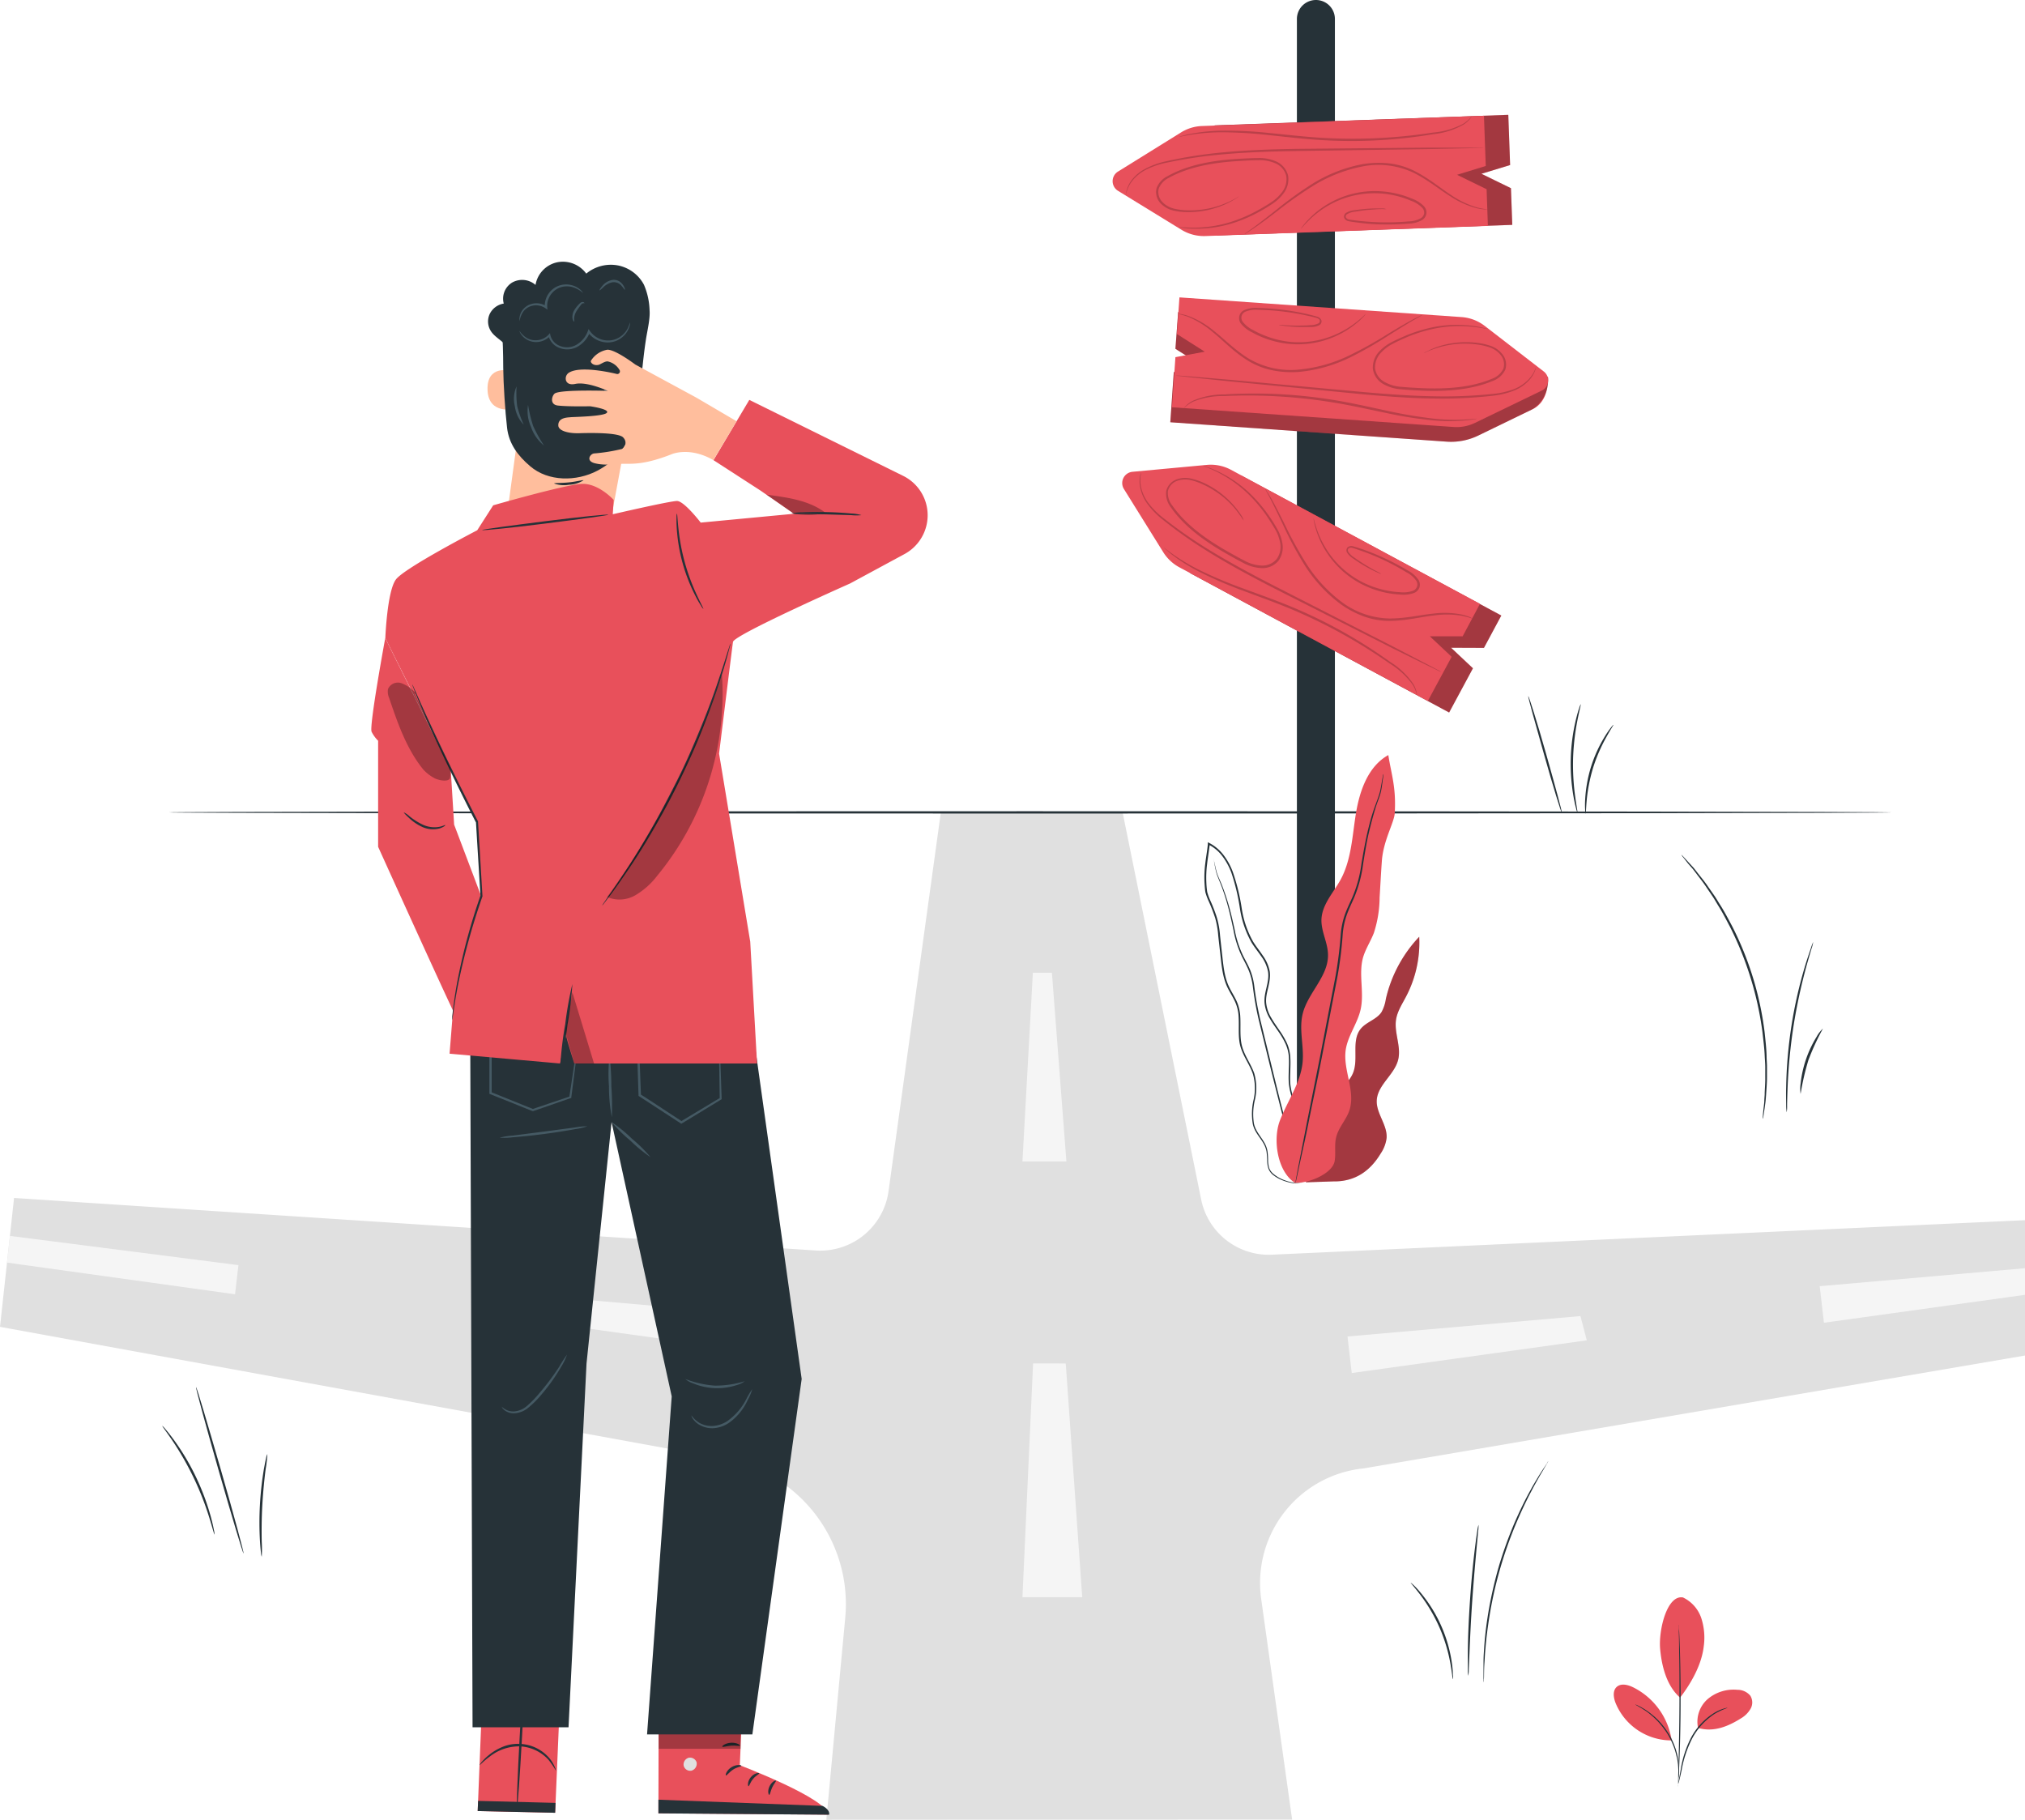 <svg xmlns="http://www.w3.org/2000/svg" viewBox="0 0 458.26 411.83"><g id="Layer_2" data-name="Layer 2"><g id="Road"><path d="M0,300.28l3.18-29.17L184.62,283a15.6,15.6,0,0,0,16.46-13.43l11.83-85.71h41.14l17.78,87.62a15.6,15.6,0,0,0,16,12.47l170.43-7.81v30.63L308.63,332.31a26.06,26.06,0,0,0-23.22,29.57l7,49.9L187,411.83l4.28-45.7a33.4,33.4,0,0,0-28-36.08Z" style="fill:#e0e0e0"/><polygon points="241.33 262.86 231.38 262.86 233.74 220.13 238.05 220.14 241.33 262.86" style="fill:#f5f5f5"/><polygon points="244.91 361.46 231.38 361.46 233.79 308.56 241.18 308.57 244.91 361.46" style="fill:#f5f5f5"/><polygon points="305.9 310.73 304.94 302.46 357.66 297.84 359.09 303.33 305.9 310.73" style="fill:#f5f5f5"/><polygon points="412.76 299.35 411.8 291.08 458.26 287.01 458.26 293.03 412.76 299.35" style="fill:#f5f5f5"/><polygon points="170 305.8 170.96 297.53 118.24 292.91 116.81 298.4 170 305.8" style="fill:#f5f5f5"/><polygon points="53.19 292.91 53.96 286.31 2.25 279.7 1.59 285.74 53.19 292.91" style="fill:#f5f5f5"/></g><g id="Sign"><path d="M302.09,265.1h-8.6V4.3a4.3,4.3,0,0,1,4.3-4.3h0a4.29,4.29,0,0,1,4.3,4.3Z" style="fill:#263238"/><polygon points="257.01 109.81 280.84 107.6 339.75 139.3 335.82 146.62 328.38 146.59 333.33 151.24 327.94 161.25 269.42 129.75 257.01 109.81" style="fill:#e8505b"/><polygon points="257.01 109.81 280.84 107.6 339.75 139.3 335.82 146.62 328.38 146.59 333.33 151.24 327.94 161.25 269.42 129.75 257.01 109.81" style="opacity:0.3"/><path d="M256.29,106.77l16.81-1.56a9.69,9.69,0,0,1,5.47,1.11l56.35,30.33L331,144l-7.43,0,4.94,4.64-5.39,10-56.26-30.27a9.71,9.71,0,0,1-3.62-3.41l-8.87-14.25A2.56,2.56,0,0,1,256.29,106.77Z" style="fill:#e8505b"/><g style="opacity:0.2"><path d="M320.68,157.38a8.44,8.44,0,0,0-1-2.43,17.9,17.9,0,0,0-5.26-4.83,119.7,119.7,0,0,0-20.77-11.65c-4.27-1.87-8.47-3.32-12.26-4.76a90.74,90.74,0,0,1-9.88-4.26,40,40,0,0,1-6.17-3.84c-.69-.5-1.18-1-1.52-1.25a4.17,4.17,0,0,1-.5-.47s.75.57,2.14,1.56a45.82,45.82,0,0,0,6.21,3.67,100,100,0,0,0,9.89,4.14c3.79,1.41,8,2.86,12.29,4.73a112.08,112.08,0,0,1,20.78,11.83,17.35,17.35,0,0,1,5.22,5,6.5,6.5,0,0,1,.73,1.85,3.85,3.85,0,0,1,.08.51Q320.7,157.38,320.68,157.38Z"/><path d="M258.29,106.87a7.48,7.48,0,0,0-.09,3.25,9.36,9.36,0,0,0,1.52,3.5,18.14,18.14,0,0,0,3.57,3.63,104.19,104.19,0,0,0,11,7.59c4.31,2.62,9.2,5.24,14.38,7.9l26.58,13.58,8,4.17,2.17,1.15a4.1,4.1,0,0,1,.74.44,6.23,6.23,0,0,1-.78-.34l-2.22-1.07-8.1-4L288.45,133.2c-5.19-2.66-10.08-5.3-14.39-7.95a100.78,100.78,0,0,1-11-7.71,18.11,18.11,0,0,1-3.58-3.76,9.46,9.46,0,0,1-1.48-3.62,6.54,6.54,0,0,1,0-2.47A3.4,3.4,0,0,1,258.29,106.87Z"/><path d="M281.44,117.79a4.74,4.74,0,0,1-.49-.71c-.33-.45-.8-1.14-1.5-2a20.7,20.7,0,0,0-7.14-5.41,13.52,13.52,0,0,0-2.79-1,5.3,5.3,0,0,0-3.1.14,3.29,3.29,0,0,0-2.12,2.31,4.55,4.55,0,0,0,1,3.29c2.87,4.15,7.45,7.53,12.51,10.39,1.27.72,2.53,1.43,3.79,2.07a8.8,8.8,0,0,0,3.9,1.12,4.19,4.19,0,0,0,3.4-1.46,4.75,4.75,0,0,0,.83-3.52,9.52,9.52,0,0,0-1.25-3.37c-.59-1-1.23-2-1.86-2.93a34,34,0,0,0-4-4.77,28.23,28.23,0,0,0-7.34-5.21c-1-.48-1.73-.81-2.25-1a4.64,4.64,0,0,1-.79-.35,4.58,4.58,0,0,1,.83.26,22.05,22.05,0,0,1,2.29.93,27.43,27.43,0,0,1,7.52,5.12,34.49,34.49,0,0,1,4.11,4.79c.65.93,1.3,1.9,1.91,3a10,10,0,0,1,1.32,3.54,5.24,5.24,0,0,1-.9,3.88,4.69,4.69,0,0,1-3.8,1.67,9.43,9.43,0,0,1-4.13-1.16c-1.28-.65-2.54-1.36-3.82-2.09-5.09-2.88-9.72-6.31-12.65-10.57a5,5,0,0,1-1-3.65,3.74,3.74,0,0,1,2.42-2.63,5.76,5.76,0,0,1,3.33-.13,14.31,14.31,0,0,1,2.87,1,20.35,20.35,0,0,1,7.14,5.61,19.43,19.43,0,0,1,1.43,2A4.45,4.45,0,0,1,281.44,117.79Z"/><path d="M333.21,140a23.78,23.78,0,0,0-2.34-.64,21,21,0,0,0-6.58-.05c-2.78.31-6.05,1.17-9.82,1.2a17,17,0,0,1-5.8-1,21.86,21.86,0,0,1-5.56-3,32.82,32.82,0,0,1-8.11-9,81.65,81.65,0,0,1-4.64-8.74c-1.2-2.53-2.2-4.58-2.93-6l-.85-1.59a3.58,3.58,0,0,1-.27-.58,3,3,0,0,1,.36.52c.23.35.54.88.94,1.56.78,1.36,1.83,3.38,3.08,5.9a89,89,0,0,0,4.72,8.64,33.11,33.11,0,0,0,8,8.85,18.68,18.68,0,0,0,11.06,3.9c3.68,0,7-.82,9.78-1.09a19.71,19.71,0,0,1,6.66.22,12.19,12.19,0,0,1,1.74.55A2.68,2.68,0,0,1,333.21,140Z"/><path d="M312.58,129.89a2.34,2.34,0,0,1-.59-.21c-.38-.16-.94-.42-1.64-.77s-1.55-.82-2.5-1.42c-.47-.3-1-.63-1.49-1a4.4,4.4,0,0,1-1.51-1.42,1,1,0,0,1,.12-1.21,1.36,1.36,0,0,1,1.25-.22c.77.2,1.5.46,2.3.73,1.56.55,3.2,1.21,4.89,2a54.1,54.1,0,0,1,5.17,2.74,6.59,6.59,0,0,1,2.4,2.08,2.08,2.08,0,0,1,.26,1.71,2.13,2.13,0,0,1-1.21,1.28,7,7,0,0,1-3.25.36,20.88,20.88,0,0,1-3.09-.39,22,22,0,0,1-5.54-1.95,20.73,20.73,0,0,1-7.44-6.48,20.26,20.26,0,0,1-2.93-6,15.25,15.25,0,0,1-.43-1.76,3.29,3.29,0,0,1-.09-.63c.05,0,.21.84.71,2.33a21.78,21.78,0,0,0,3,5.83,20.75,20.75,0,0,0,7.37,6.27,21.28,21.28,0,0,0,5.42,1.87,18.75,18.75,0,0,0,3,.38,6.66,6.66,0,0,0,3-.31,1.6,1.6,0,0,0,.93-1,1.56,1.56,0,0,0-.21-1.3,6.05,6.05,0,0,0-2.22-1.9,55.67,55.67,0,0,0-5.1-2.75c-1.67-.79-3.3-1.46-4.84-2-.77-.27-1.54-.55-2.24-.75a1,1,0,0,0-.89.11.61.61,0,0,0-.06.77,4.29,4.29,0,0,0,1.37,1.31c.51.37,1,.71,1.46,1,.93.61,1.75,1.09,2.43,1.48s1.23.66,1.59.85A3.36,3.36,0,0,1,312.58,129.89Z"/></g><path d="M350.33,85.41l-.13-.12-16.84-10-66.74-4.68L266,78.94l6.3,4-6.67,1.28-.79,11.34,62.55,4.39a14.09,14.09,0,0,0,7.12-1.37l12.37-6C349.52,91.28,350.33,88.39,350.33,85.41Z" style="fill:#e8505b"/><path d="M350.33,85.41l-.13-.12-16.84-10-66.74-4.68L266,78.94l6.3,4-6.67,1.28-.79,11.34,62.55,4.39a14.09,14.09,0,0,0,7.12-1.37l12.37-6A7.89,7.89,0,0,0,350.33,85.41Z" style="opacity:0.3"/><path d="M349.34,84.06,336,73.76a9.67,9.67,0,0,0-5.22-2L266.91,67.3l-.58,8.29,6.3,4L266,80.83l-.79,11.34,63.73,4.46a9.56,9.56,0,0,0,4.88-.94l15.11-7.31A2.55,2.55,0,0,0,349.34,84.06Z" style="fill:#e8505b"/><g style="opacity:0.2"><path d="M267.86,92.43l.1-.14a3.07,3.07,0,0,1,.34-.39,6.38,6.38,0,0,1,1.6-1.18,17.36,17.36,0,0,1,7.1-1.45,111.65,111.65,0,0,1,23.88,1.1c4.63.71,9,1.74,12.92,2.57a103.4,103.4,0,0,0,10.57,1.79,44.7,44.7,0,0,0,7.21.21c1.7-.09,2.64-.23,2.65-.18a3,3,0,0,1-.68.14c-.44.06-1.1.18-1.95.24a40.09,40.09,0,0,1-7.26,0,91.49,91.49,0,0,1-10.64-1.68c-4-.81-8.29-1.82-12.9-2.52A119.28,119.28,0,0,0,277,89.63a17.88,17.88,0,0,0-7,1.27A8.66,8.66,0,0,0,267.86,92.43Z"/><path d="M347.59,83.07a3.56,3.56,0,0,1-.21.84,6.78,6.78,0,0,1-1.31,2.1,9.1,9.1,0,0,1-3.18,2.27,18.05,18.05,0,0,1-5,1.27,101.71,101.71,0,0,1-13.42.64c-5.06-.06-10.61-.45-16.42-1l-29.71-2.88-9-.93-2.44-.28A4.53,4.53,0,0,1,266,85s.3,0,.86,0l2.45.19,9,.76,29.72,2.73c5.8.52,11.34.92,16.38,1a106.34,106.34,0,0,0,13.37-.53A18.19,18.19,0,0,0,342.77,88a9.49,9.49,0,0,0,3.16-2.15A7.27,7.27,0,0,0,347.59,83.07Z"/><path d="M322.19,79.94a3.75,3.75,0,0,1,.75-.43,18.45,18.45,0,0,1,2.29-1,20.34,20.34,0,0,1,9-.92,13.89,13.89,0,0,1,3,.65A5.8,5.8,0,0,1,340,80.17a3.71,3.71,0,0,1,.64,3.51,5,5,0,0,1-2.83,2.53c-4.75,2-10.5,2.46-16.34,2.18-1.47-.07-2.91-.15-4.35-.28A9.43,9.43,0,0,1,313,86.89a4.72,4.72,0,0,1-2.32-3.44A5.26,5.26,0,0,1,312,79.68a10,10,0,0,1,3-2.28c1.08-.57,2.15-1,3.2-1.48a34,34,0,0,1,6-1.85,27.43,27.43,0,0,1,9.09-.31,21.69,21.69,0,0,1,2.44.44,5,5,0,0,1,.83.22,4.46,4.46,0,0,1-.85-.12c-.56-.1-1.38-.23-2.44-.34a28.07,28.07,0,0,0-9,.48,33.65,33.65,0,0,0-5.94,1.88c-1,.44-2.09.92-3.14,1.48A9.62,9.62,0,0,0,312.36,80a4.77,4.77,0,0,0-1.18,3.41,4.18,4.18,0,0,0,2.09,3,8.78,8.78,0,0,0,3.9,1.14c1.4.13,2.85.21,4.31.28,5.81.28,11.48-.13,16.13-2.1a4.56,4.56,0,0,0,2.59-2.26,3.26,3.26,0,0,0-.56-3.08,5.45,5.45,0,0,0-2.54-1.78,14.66,14.66,0,0,0-2.89-.66,20.77,20.77,0,0,0-8.92.76c-1,.31-1.79.64-2.31.85A6.65,6.65,0,0,1,322.19,79.94Z"/><path d="M266.57,71a2.49,2.49,0,0,1,.63.06,10.76,10.76,0,0,1,1.76.46,19.81,19.81,0,0,1,5.76,3.38c2.23,1.73,4.57,4.17,7.68,6.14a18.66,18.66,0,0,0,11.43,2.61,33.09,33.09,0,0,0,11.5-3.2,89.18,89.18,0,0,0,8.6-4.78c2.4-1.46,4.37-2.61,5.76-3.34.7-.37,1.24-.65,1.62-.82a2.13,2.13,0,0,1,.58-.24,2.86,2.86,0,0,1-.53.33l-1.57.9c-1.36.79-3.29,2-5.67,3.48a84,84,0,0,1-8.59,4.91,33.16,33.16,0,0,1-11.66,3.28,21.91,21.91,0,0,1-6.3-.45,17.13,17.13,0,0,1-5.43-2.27c-3.16-2-5.47-4.52-7.65-6.26a20.9,20.9,0,0,0-5.6-3.48C267.44,71.17,266.56,71.08,266.57,71Z"/><path d="M289.39,73.53a2.59,2.59,0,0,1,.64,0l1.8.13c.78,0,1.74.07,2.85,0,.55,0,1.14,0,1.77-.08a4.18,4.18,0,0,0,1.86-.37.61.61,0,0,0,.36-.69c-.06-.26-.36-.45-.69-.56-.7-.21-1.5-.39-2.3-.56-1.6-.35-3.34-.66-5.17-.88a55.35,55.35,0,0,0-5.78-.41,6.21,6.21,0,0,0-2.89.42,1.55,1.55,0,0,0-.87,1,1.62,1.62,0,0,0,.27,1.31,6.77,6.77,0,0,0,2.37,1.87,20.16,20.16,0,0,0,2.75,1.29A21.26,21.26,0,0,0,292,77.37,20.69,20.69,0,0,0,301.52,76a21.73,21.73,0,0,0,5.69-3.31c1.21-1,1.8-1.63,1.84-1.59a3.47,3.47,0,0,1-.41.49,16.69,16.69,0,0,1-1.3,1.25,20.85,20.85,0,0,1-15.44,5,21.56,21.56,0,0,1-5.72-1.31,20.1,20.1,0,0,1-2.83-1.32,7.16,7.16,0,0,1-2.55-2,2.12,2.12,0,0,1-.33-1.72,2,2,0,0,1,1.13-1.32,6.56,6.56,0,0,1,3.14-.47,56.14,56.14,0,0,1,5.83.44c1.85.24,3.59.56,5.21.93.81.2,1.57.37,2.33.61a1.37,1.37,0,0,1,.94.85,1,1,0,0,1-.55,1.09,4.36,4.36,0,0,1-2,.39c-.63,0-1.23,0-1.79,0-1.12,0-2.08-.06-2.87-.13s-1.39-.16-1.8-.23A4,4,0,0,1,289.39,73.53Z"/></g><polygon points="254.97 40.77 275.37 53.29 342.23 50.89 341.93 42.59 335.25 39.33 341.74 37.35 341.33 25.99 274.91 28.37 254.97 40.77" style="fill:#e8505b"/><polygon points="254.97 40.77 275.37 53.29 342.23 50.89 341.93 42.59 335.25 39.33 341.74 37.35 341.33 25.99 274.91 28.37 254.97 40.77" style="opacity:0.3"/><path d="M253,43.18,267.37,52a9.68,9.68,0,0,0,5.4,1.42l63.94-2.3-.29-8.3-6.68-3.26,6.49-2-.41-11.36L272,28.52A9.65,9.65,0,0,0,267.22,30L253,38.83A2.56,2.56,0,0,0,253,43.18Z" style="fill:#e8505b"/><g style="opacity:0.2"><path d="M333.11,26.25s0,.06-.08.15a4.51,4.51,0,0,1-.3.43,6.25,6.25,0,0,1-1.47,1.33,17.22,17.22,0,0,1-6.9,2.2,111.61,111.61,0,0,1-23.87,1.42c-4.67-.21-9.1-.77-13.11-1.18a98,98,0,0,0-10.7-.66,44.61,44.61,0,0,0-7.2.55c-1.68.27-2.6.5-2.61.45a2.71,2.71,0,0,1,.66-.2,16.57,16.57,0,0,1,1.92-.45,40.42,40.42,0,0,1,7.22-.72,91.53,91.53,0,0,1,10.75.55c4,.38,8.45.93,13.1,1.14A119.35,119.35,0,0,0,324.3,30a17.75,17.75,0,0,0,6.85-2A8.11,8.11,0,0,0,333.11,26.25Z"/><path d="M254.82,44a3.71,3.71,0,0,1,.12-.86A6.87,6.87,0,0,1,256,40.89,9.15,9.15,0,0,1,259,38.3a18.05,18.05,0,0,1,4.86-1.79,100.63,100.63,0,0,1,13.28-2.06c5-.47,10.6-.67,16.42-.76l29.86-.28,9,0,2.46,0a5.25,5.25,0,0,1,.86,0,4.87,4.87,0,0,1-.86.06l-2.46.08-9,.19-29.85.43c-5.82.09-11.37.28-16.39.72a105.35,105.35,0,0,0-13.24,1.94,18,18,0,0,0-4.8,1.68A9.41,9.41,0,0,0,256.18,41,7.47,7.47,0,0,0,254.82,44Z"/><path d="M280.41,44.41a5.9,5.9,0,0,1-.7.51,21.81,21.81,0,0,1-2.17,1.19A20.4,20.4,0,0,1,268.65,48a14,14,0,0,1-3-.33,5.81,5.81,0,0,1-2.94-1.59,3.7,3.7,0,0,1-1-3.42,4.94,4.94,0,0,1,2.54-2.81c4.51-2.54,10.18-3.57,16-3.9,1.47-.09,2.91-.16,4.35-.18a9.36,9.36,0,0,1,4.22.78,4.7,4.7,0,0,1,2.67,3.18,5.22,5.22,0,0,1-.91,3.88,9.88,9.88,0,0,1-2.74,2.59c-1,.67-2,1.25-3,1.8a33.12,33.12,0,0,1-5.8,2.48,27.44,27.44,0,0,1-9,1.27,20.62,20.62,0,0,1-2.47-.18,7.39,7.39,0,0,1-.85-.13,4.65,4.65,0,0,1,.86,0c.56,0,1.4.08,2.47.08a28.41,28.41,0,0,0,8.89-1.42,33.77,33.77,0,0,0,5.71-2.51c1-.55,2-1.13,3-1.8a9.76,9.76,0,0,0,2.61-2.48,4.75,4.75,0,0,0,.81-3.51,4.18,4.18,0,0,0-2.4-2.82,8.86,8.86,0,0,0-4-.72c-1.41,0-2.86.09-4.31.18-5.81.33-11.41,1.34-15.82,3.79a4.59,4.59,0,0,0-2.34,2.52,3.28,3.28,0,0,0,.88,3,5.36,5.36,0,0,0,2.71,1.49,14.58,14.58,0,0,0,3,.36,20.75,20.75,0,0,0,8.79-1.7c1-.42,1.71-.83,2.21-1.09A4.6,4.6,0,0,1,280.41,44.41Z"/><path d="M336.66,47.4a2.84,2.84,0,0,1-.64,0,12.69,12.69,0,0,1-1.8-.27,20.1,20.1,0,0,1-6.08-2.75c-2.4-1.49-5-3.67-8.28-5.3a18.71,18.71,0,0,0-11.64-1.39,33.45,33.45,0,0,0-11.1,4.39,90.51,90.51,0,0,0-8.05,5.67c-2.23,1.71-4.06,3.06-5.37,3.94-.66.43-1.17.77-1.53,1a2.56,2.56,0,0,1-.55.3,3.14,3.14,0,0,1,.49-.39l1.47-1.06c1.27-.92,3.06-2.31,5.27-4.06a85.19,85.19,0,0,1,8-5.79,33,33,0,0,1,11.25-4.49,22,22,0,0,1,6.31-.22,17.16,17.16,0,0,1,5.64,1.69c3.37,1.7,5.92,3.91,8.27,5.42a20.7,20.7,0,0,0,5.93,2.86A22.39,22.39,0,0,0,336.66,47.4Z"/><path d="M313.7,47.32a2.83,2.83,0,0,1-.63,0c-.42,0-1,0-1.81.06s-1.73.11-2.84.25c-.55.08-1.14.16-1.75.27a4.27,4.27,0,0,0-1.82.57.62.62,0,0,0-.28.72,1,1,0,0,0,.75.49c.72.13,1.53.22,2.34.32,1.64.17,3.39.29,5.24.32a54.75,54.75,0,0,0,5.79-.21,6.12,6.12,0,0,0,2.83-.72,1.55,1.55,0,0,0,.76-1.07,1.57,1.57,0,0,0-.41-1.27,6.54,6.54,0,0,0-2.55-1.61,19.56,19.56,0,0,0-2.87-1,21,21,0,0,0-15.08,1.65,21.87,21.87,0,0,0-5.3,3.9c-1.1,1.1-1.62,1.8-1.66,1.77a2.7,2.7,0,0,1,.35-.52,14.6,14.6,0,0,1,1.17-1.39,20.37,20.37,0,0,1,5.27-4.08,20.66,20.66,0,0,1,9.54-2.52,21.68,21.68,0,0,1,5.84.7,20,20,0,0,1,2.94,1,7.14,7.14,0,0,1,2.76,1.76,2.1,2.1,0,0,1,.51,1.68,2.07,2.07,0,0,1-1,1.42,6.46,6.46,0,0,1-3.08.8,55.53,55.53,0,0,1-5.84.18c-1.86,0-3.63-.18-5.28-.38-.83-.1-1.6-.19-2.39-.35a1.34,1.34,0,0,1-1-.75,1,1,0,0,1,.42-1.14,4.62,4.62,0,0,1,2-.61c.63-.09,1.22-.17,1.78-.22,1.11-.12,2.08-.16,2.87-.17s1.39,0,1.81,0A2.91,2.91,0,0,1,313.7,47.32Z"/></g></g><g id="Floor"><path d="M428.08,183.85c0,.15-87.28.26-194.92.26S38.22,184,38.22,183.85s87.26-.26,194.94-.26S428.08,183.71,428.08,183.85Z" style="fill:#263238"/></g><g id="Plants"><path d="M48.54,347.29c-.08,0-.44-1.48-1.18-3.85a66.12,66.12,0,0,0-3.53-9A67.58,67.58,0,0,0,39,326c-1.39-2.05-2.34-3.26-2.28-3.32a4.16,4.16,0,0,1,.75.79c.46.52,1.09,1.32,1.83,2.32a53.41,53.41,0,0,1,5,8.37,54.7,54.7,0,0,1,3.42,9.14c.32,1.2.55,2.19.67,2.88A4.05,4.05,0,0,1,48.54,347.29Z" style="fill:#263238"/><path d="M55.13,351.61c-.14,0-2.66-8.37-5.63-18.77S44.23,314,44.37,313.93,47,322.29,50,332.7,55.27,351.57,55.13,351.61Z" style="fill:#263238"/><path d="M60.51,329.07a30.52,30.52,0,0,1-.39,3.39c-.27,2.1-.58,5-.76,8.2s-.17,6.12-.13,8.23a28.49,28.49,0,0,1,0,3.42,3.11,3.11,0,0,1-.17-.91c-.07-.58-.15-1.44-.22-2.49a73.48,73.48,0,0,1,.89-16.5c.19-1,.35-1.88.49-2.46A2.82,2.82,0,0,1,60.51,329.07Z" style="fill:#263238"/><path d="M345.84,157.52c.14,0,2,5.83,4.05,13.11s3.68,13.22,3.54,13.26-1.95-5.83-4-13.12S345.7,157.55,345.84,157.52Z" style="fill:#263238"/><path d="M357.72,159.37c.08,0-.29,1.37-.73,3.56a53.69,53.69,0,0,0-1,8.66,53,53,0,0,0,.48,8.71c.3,2.21.59,3.57.51,3.59a3.41,3.41,0,0,1-.31-.93c-.17-.61-.37-1.5-.57-2.61a43.24,43.24,0,0,1,.53-17.5c.27-1.09.52-2,.73-2.57A4,4,0,0,1,357.72,159.37Z" style="fill:#263238"/><path d="M365.11,164.05c.07,0-.62,1-1.56,2.71a36.43,36.43,0,0,0-3,6.9,37.18,37.18,0,0,0-1.47,7.37c-.18,1.92-.17,3.12-.26,3.12a2.83,2.83,0,0,1-.1-.84,21.29,21.29,0,0,1,0-2.31,31.12,31.12,0,0,1,1.34-7.5,30.6,30.6,0,0,1,3.17-6.92,20.59,20.59,0,0,1,1.31-1.9C364.88,164.25,365.08,164,365.11,164.05Z" style="fill:#263238"/><path d="M299.8,253.16c-.53-2,.82-4.1,2.32-5.59s3.3-2.81,4.09-4.78c1.27-3.18-.44-7.3,1.72-9.95,1.28-1.57,3.56-2.09,4.69-3.76a8.71,8.71,0,0,0,1-3A30.3,30.3,0,0,1,321.17,212a26.26,26.26,0,0,1-3,13.58c-.87,1.67-1.95,3.3-2.24,5.16-.47,3,1.22,6.14.47,9.11-.85,3.4-4.66,5.67-4.84,9.17-.15,2.95,2.42,5.55,2.23,8.5a7.93,7.93,0,0,1-1.32,3.5c-2.28,3.8-5.64,6.42-10.73,6.34l-6.23.21Z" style="fill:#e8505b"/><g style="opacity:0.3"><path d="M299.8,253.16c-.53-2,.82-4.1,2.32-5.59s3.3-2.81,4.09-4.78c1.27-3.18-.44-7.3,1.72-9.95,1.28-1.57,3.56-2.09,4.69-3.76a8.71,8.71,0,0,0,1-3A30.3,30.3,0,0,1,321.17,212a26.26,26.26,0,0,1-3,13.58c-.87,1.67-1.95,3.3-2.24,5.16-.47,3,1.22,6.14.47,9.11-.85,3.4-4.66,5.67-4.84,9.17-.15,2.95,2.42,5.55,2.23,8.5a7.93,7.93,0,0,1-1.32,3.5c-2.28,3.8-5.64,6.42-10.73,6.34l-6.23.21Z"/></g><path d="M294.29,267.75a4.92,4.92,0,0,1-1.72,0,10.26,10.26,0,0,1-2-.51,8.61,8.61,0,0,1-2.51-1.37,3.41,3.41,0,0,1-1-1.37,6.3,6.3,0,0,1-.3-1.86,17.75,17.75,0,0,0-.14-2,5.77,5.77,0,0,0-.76-2c-.74-1.29-2-2.52-2.35-4.27a14,14,0,0,1,.17-5.46,11.67,11.67,0,0,0-.15-5.86c-.67-2-2-3.71-2.72-5.9s-.36-4.61-.51-7a9.12,9.12,0,0,0-.81-3.46c-.5-1.1-1.2-2.14-1.75-3.3-1.1-2.35-1.3-5-1.6-7.62-.15-1.31-.3-2.64-.45-4a20,20,0,0,0-.69-4,37.36,37.36,0,0,0-1.49-3.86,12.59,12.59,0,0,1-.73-2c-.12-.74-.15-1.42-.2-2.14a25,25,0,0,1,.17-4.32c.17-1.44.43-2.86.58-4.3l0-.25,0-.29.26.13a9.66,9.66,0,0,1,3.35,2.83,14.77,14.77,0,0,1,2.06,3.8,46.48,46.48,0,0,1,2,8.16,22,22,0,0,0,2.56,7.54c.68,1.11,1.51,2.12,2.23,3.21a8.9,8.9,0,0,1,1.55,3.55c.36,2.63-1.09,5-.79,7.28a8.11,8.11,0,0,0,1.14,3.24c.57,1,1.23,1.92,1.86,2.85a19.37,19.37,0,0,1,1.68,2.87,9.2,9.2,0,0,1,.76,3.13c.15,2.1-.14,4.09,0,6a13.84,13.84,0,0,0,1.54,5.12c.75,1.53,1.59,2.92,2.29,4.26a21.08,21.08,0,0,1,.95,2,10,10,0,0,1,.55,2,12.56,12.56,0,0,1,0,3.56,9,9,0,0,1-1.78,4.53,4,4,0,0,1-.51.55,2.4,2.4,0,0,1-.41.35l-.35.25a8,8,0,0,0,1.2-1.2,9,9,0,0,0,1.7-4.5,12.68,12.68,0,0,0-.08-3.51,9.42,9.42,0,0,0-.55-1.92c-.27-.65-.6-1.3-.95-2-.71-1.33-1.56-2.72-2.33-4.26a14.06,14.06,0,0,1-1.59-5.21c-.17-1.92.12-3.93,0-6a8.77,8.77,0,0,0-.75-3,18.49,18.49,0,0,0-1.65-2.82c-.63-.92-1.3-1.84-1.89-2.86a8.49,8.49,0,0,1-1.19-3.37c-.3-2.49,1.15-4.82.77-7.27a8.52,8.52,0,0,0-1.49-3.4c-.72-1.06-1.55-2.07-2.25-3.21a22.53,22.53,0,0,1-2.62-7.66,46.76,46.76,0,0,0-1.93-8.1,14.77,14.77,0,0,0-2-3.7,9,9,0,0,0-3.21-2.71l.29-.16,0,.25c-.16,1.46-.42,2.89-.58,4.31a24.23,24.23,0,0,0-.17,4.25,20.09,20.09,0,0,0,.19,2.08,12.21,12.21,0,0,0,.7,1.94,34.09,34.09,0,0,1,1.5,3.9,19.78,19.78,0,0,1,.71,4.05c.14,1.34.29,2.67.44,4,.3,2.62.49,5.23,1.56,7.5.52,1.13,1.22,2.17,1.74,3.31a9.7,9.7,0,0,1,.84,3.59c.13,2.41-.18,4.76.47,6.89s2,3.89,2.69,5.9a11.89,11.89,0,0,1,.14,6,13.8,13.8,0,0,0-.21,5.36c.36,1.68,1.55,2.89,2.3,4.21a5.77,5.77,0,0,1,.77,2.09,16.2,16.2,0,0,1,.13,2,6.48,6.48,0,0,0,.27,1.81,3.29,3.29,0,0,0,1,1.31,8.35,8.35,0,0,0,2.44,1.38,10.21,10.21,0,0,0,2,.54,7.13,7.13,0,0,0,1.27.12Z" style="fill:#263238"/><path d="M274.59,194.32s0,.06.06.19.09.33.14.56c.12.49.27,1.23.51,2.16s.81,2,1.29,3.25,1,2.76,1.48,4.42.9,3.51,1.34,5.49a23.3,23.3,0,0,0,2,6.09c.51,1,1.09,2,1.55,3.15a14.9,14.9,0,0,1,.89,3.58,72.58,72.58,0,0,0,1.35,7.54c1.25,5.11,2.44,10,3.52,14.4s2.11,8.4,3,11.75,1.48,6,1.95,7.93l.52,2.16.12.56,0,.2s0-.06-.07-.19l-.16-.55c-.14-.52-.34-1.24-.59-2.14l-2.08-7.9c-.87-3.35-1.89-7.32-3-11.72s-2.29-9.3-3.55-14.41a71.35,71.35,0,0,1-1.34-7.57,14.63,14.63,0,0,0-.87-3.49c-.44-1.1-1-2.12-1.52-3.14a23.5,23.5,0,0,1-2-6.18c-.42-2-.83-3.82-1.28-5.48s-.94-3.14-1.42-4.42-1-2.34-1.23-3.29-.34-1.69-.44-2.19c0-.23-.07-.41-.1-.56A1.47,1.47,0,0,1,274.59,194.32Z" style="fill:#263238"/><path d="M293.19,267.77c-4.07-2.42-5.24-9.77-3.54-14.19s4.67-8.46,5.13-13.17c.35-3.63-.84-7.35,0-10.89,1.13-4.78,5.8-8.48,5.75-13.39,0-2.76-1.6-5.35-1.48-8.11.16-3.38,2.75-6.06,4.36-9,2.45-4.56,2.61-9.94,3.46-15.05s2.78-10.58,7.31-13.09c.67,4.34,1.81,7.31,1.45,13.18-.13,2.11-2.58,6.15-2.91,10.77-.2,2.77-.34,5.54-.51,8.3a26.63,26.63,0,0,1-1.3,8c-.74,1.93-1.93,3.68-2.48,5.67-1,3.75.33,7.81-.51,11.61-.7,3.21-2.93,6-3.39,9.24-.63,4.59,2.33,9.35.81,13.72-.75,2.17-2.53,3.91-3,6.15-.39,1.74,0,3.58-.32,5.32-.57,2.81-5.94,5-8.8,4.82" style="fill:#e8505b"/><path d="M313.07,175.16a2.18,2.18,0,0,1,0,.24c0,.19-.06.42-.09.72-.1.62-.2,1.54-.41,2.73s-.85,2.54-1.34,4.16-1,3.49-1.49,5.58-.86,4.4-1.26,6.89a29.35,29.35,0,0,1-2.09,7.79c-.57,1.3-1.21,2.6-1.69,4a17.6,17.6,0,0,0-.86,4.4,87.14,87.14,0,0,1-1.2,9.48c-1.24,6.43-2.43,12.55-3.51,18.12s-2.17,10.54-3,14.75S294.5,261.58,294,264c-.25,1.15-.44,2.06-.58,2.7-.07.29-.12.52-.16.7a1.21,1.21,0,0,1-.07.23.74.74,0,0,1,0-.24l.12-.71.51-2.71c.47-2.38,1.13-5.78,1.95-10l2.95-14.77c1.07-5.56,2.24-11.68,3.48-18.1a92,92,0,0,0,1.2-9.46,18,18,0,0,1,.89-4.48c.49-1.42,1.14-2.73,1.71-4a28.67,28.67,0,0,0,2.1-7.7c.42-2.48.83-4.8,1.31-6.89s1-4,1.56-5.58,1.15-3,1.39-4.13.37-2.1.49-2.72l.13-.7A.81.81,0,0,1,313.07,175.16Z" style="fill:#263238"/><path d="M380.86,361.52a8,8,0,0,1,4.15,4.7,14.28,14.28,0,0,1,.55,6.37c-.47,4.13-2.82,8.3-5.35,11.6-3.48-3-4.28-8.33-4.52-11.05-.37-4.28,1.56-12.26,5.17-11.62" style="fill:#e8505b"/><path d="M384.26,391a6.82,6.82,0,0,1,2.2-6.49,9.05,9.05,0,0,1,6.7-2.09,3.77,3.77,0,0,1,2.93,1.32,2.9,2.9,0,0,1,.05,3,6,6,0,0,1-2.19,2.16c-3,1.89-6.28,3.16-9.69,2.14" style="fill:#e8505b"/><path d="M379.79,403.68a5.29,5.29,0,0,1,.13-.85l.42-2.29a23.79,23.79,0,0,1,2.37-7.33,14.68,14.68,0,0,1,5.26-5.59,9.66,9.66,0,0,1,2.14-.95c.27-.09.48-.12.62-.16a.61.61,0,0,1,.22,0,16.22,16.22,0,0,0-2.87,1.32,15.23,15.23,0,0,0-5.11,5.55,25.68,25.68,0,0,0-2.42,7.23c-.21,1-.38,1.74-.52,2.28A4.06,4.06,0,0,1,379.79,403.68Z" style="fill:#263238"/><path d="M379.93,367.72a2.24,2.24,0,0,1,0,.37c0,.28,0,.63.06,1.07.05.92.1,2.26.16,3.92.11,3.31.19,7.89.17,12.94s-.15,9.63-.28,12.94c-.07,1.66-.14,3-.2,3.92,0,.44-.05.79-.07,1.07a2.24,2.24,0,0,1,0,.37,1.59,1.59,0,0,1,0-.38c0-.27,0-.63,0-1.06,0-1,.05-2.3.09-3.92.08-3.31.17-7.89.2-12.94s0-9.63-.08-12.94c0-1.62-.05-2.95-.07-3.92V368.1C379.91,367.85,379.91,367.72,379.93,367.72Z" style="fill:#263238"/><path d="M378.24,393.53a16,16,0,0,0-8.73-11.71c-1.16-.56-2.68-.92-3.64-.06s-.74,2.43-.27,3.63a13.65,13.65,0,0,0,12.55,8.48" style="fill:#e8505b"/><path d="M370.07,385.74a4.43,4.43,0,0,1,.74.32,7.23,7.23,0,0,1,.84.45,11.6,11.6,0,0,1,1.06.66,14.39,14.39,0,0,1,1.21.92,13.72,13.72,0,0,1,1.3,1.17,18,18,0,0,1,2.45,3.16,16.82,16.82,0,0,1,1.62,3.66,13.46,13.46,0,0,1,.41,1.7,13,13,0,0,1,.21,1.51,11.41,11.41,0,0,1,.06,1.25,6.89,6.89,0,0,1,0,.95,4.52,4.52,0,0,1-.09.8c-.07,0,0-1.15-.15-3-.06-.46-.12-1-.24-1.48s-.26-1.09-.43-1.67a18.69,18.69,0,0,0-1.61-3.59,19.18,19.18,0,0,0-2.4-3.11,16.87,16.87,0,0,0-1.26-1.18,13.93,13.93,0,0,0-1.17-.93C371.09,386.28,370,385.8,370.07,385.74Z" style="fill:#263238"/><path d="M350.37,330.67a2,2,0,0,1-.24.48c-.21.35-.47.79-.78,1.33s-.77,1.27-1.23,2.1-1,1.76-1.54,2.83c-1.13,2.11-2.35,4.68-3.58,7.59a92.48,92.48,0,0,0-5.75,19.67c-.53,3.11-.89,5.93-1.08,8.31-.13,1.19-.16,2.27-.23,3.22s-.09,1.76-.1,2.43,0,1.13-.06,1.54a2,2,0,0,1-.06.54,2.77,2.77,0,0,1,0-.54c0-.41,0-.92,0-1.54s0-1.49,0-2.44.05-2,.15-3.23c.14-2.4.47-5.24,1-8.37a96.46,96.46,0,0,1,2.31-10.07,94.64,94.64,0,0,1,3.48-9.71c1.26-2.91,2.52-5.48,3.69-7.57.56-1.06,1.14-2,1.62-2.8s.93-1.51,1.31-2.07l.86-1.28A2,2,0,0,1,350.37,330.67Z" style="fill:#263238"/><path d="M334.59,345.08a7.19,7.19,0,0,1-.07,1.35c-.09,1-.2,2.19-.34,3.65-.29,3.09-.67,7.35-1,12.07s-.52,9-.64,12.09c-.06,1.47-.12,2.7-.16,3.67a6.09,6.09,0,0,1-.12,1.34,7.64,7.64,0,0,1-.08-1.35c0-.86,0-2.12,0-3.67,0-3.1.17-7.39.49-12.12s.76-9,1.15-12.07c.19-1.53.36-2.78.5-3.64A6.5,6.5,0,0,1,334.59,345.08Z" style="fill:#263238"/><path d="M319.25,358.17s.28.2.73.63a20.46,20.46,0,0,1,1.75,1.94,31.9,31.9,0,0,1,6.84,15.67,20.56,20.56,0,0,1,.22,2.61,3,3,0,0,1,0,1c-.09,0-.17-1.36-.56-3.51a36.48,36.48,0,0,0-2.46-8.16,37.07,37.07,0,0,0-4.3-7.35C320.13,359.22,319.19,358.23,319.25,358.17Z" style="fill:#263238"/><path d="M380.5,193.44a3.37,3.37,0,0,1,.47.46l1.28,1.39.92,1c.32.37.65.8,1,1.26.71.91,1.58,1.92,2.39,3.14l1.32,1.89c.46.65.87,1.38,1.33,2.11.94,1.44,1.79,3.08,2.71,4.79a72.23,72.23,0,0,1,7.4,24c.2,1.93.42,3.76.46,5.49,0,.86.1,1.69.09,2.49l0,2.3c0,1.47-.13,2.79-.2,4-.05.58-.08,1.12-.14,1.62s-.13.93-.18,1.35c-.12.76-.21,1.38-.28,1.86a2.75,2.75,0,0,1-.13.64,2.67,2.67,0,0,1,0-.65c0-.49.1-1.11.17-1.88q.08-.61.15-1.35c0-.49.05-1,.09-1.61,0-1.16.16-2.47.13-3.93,0-.73,0-1.5,0-2.29s-.08-1.62-.12-2.48c-.06-1.71-.3-3.53-.51-5.44a74.45,74.45,0,0,0-7.35-23.85c-.9-1.7-1.73-3.33-2.65-4.78-.45-.73-.85-1.45-1.29-2.11l-1.29-1.9c-.79-1.22-1.63-2.24-2.32-3.17-.35-.46-.67-.9-1-1.29l-.88-1L380.89,194A3.1,3.1,0,0,1,380.5,193.44Z" style="fill:#263238"/><path d="M410.33,213.18a7.79,7.79,0,0,1-.38,1.49c-.29,1-.69,2.33-1.16,4a125.37,125.37,0,0,0-2.91,13.5A123.2,123.2,0,0,0,404.54,246c-.07,1.77-.11,3.2-.12,4.19a7.88,7.88,0,0,1-.09,1.54,10.76,10.76,0,0,1-.12-1.54c0-1-.06-2.43,0-4.2a102.7,102.7,0,0,1,1.2-13.83,101.13,101.13,0,0,1,3.07-13.53c.51-1.69,1-3.06,1.31-4A10.75,10.75,0,0,1,410.33,213.18Z" style="fill:#263238"/><path d="M412.54,232.77a54.73,54.73,0,0,0-3.29,7.13,57.19,57.19,0,0,0-1.77,7.66,8,8,0,0,1,0-2.33,25.38,25.38,0,0,1,3.62-10.59A7.32,7.32,0,0,1,412.54,232.77Z" style="fill:#263238"/></g><g id="Character"><polygon points="127.01 377.79 125.63 410.25 108.1 409.86 109.41 377.33 127.01 377.79" style="fill:#e8505b"/><path d="M117,408.83c-.14,0,.13-7.11.61-15.87s1-15.86,1.14-15.85-.13,7.11-.61,15.88S117.17,408.84,117,408.83Z" style="fill:#263238"/><polygon points="125.72 408.01 108.19 407.56 108.1 409.86 125.63 410.25 125.72 408.01" style="fill:#263238"/><path d="M108.52,399.46s.13-.27.48-.69a12,12,0,0,1,1.64-1.59,11.87,11.87,0,0,1,2.92-1.77,9.11,9.11,0,0,1,4.12-.75,9.23,9.23,0,0,1,6.69,3.28,8.13,8.13,0,0,1,1.2,2,2.27,2.27,0,0,1,.24.8,18.65,18.65,0,0,0-1.72-2.52,9.34,9.34,0,0,0-6.44-3,10.73,10.73,0,0,0-6.78,2.28C109.35,398.6,108.59,399.53,108.52,399.46Z" style="fill:#263238"/><g style="opacity:0.3"><polygon points="109.04 386.59 108.89 390.16 126.47 390.48 126.58 387.79 109.04 386.59"/></g><path d="M168.28,379.73l-.86,19.76s19.8,7.51,20,11.18L149,410.38l.07-30.84Z" style="fill:#e8505b"/><path d="M155.82,397.81a1.58,1.58,0,0,0-1.1,1.8,1.52,1.52,0,0,0,1.76,1.11,1.65,1.65,0,0,0,1.16-1.91,1.57,1.57,0,0,0-2-.95" style="fill:#e0e0e0"/><path d="M149,410.38v-3.09l37.13,1.4s1.71.76,1.51,2Z" style="fill:#263238"/><path d="M167.77,399.62c0,.19-1,.27-1.89.87s-1.43,1.39-1.6,1.31.11-1.16,1.26-1.87S167.81,399.45,167.77,399.62Z" style="fill:#263238"/><path d="M171.81,401.33c0,.18-.78.49-1.42,1.29s-.84,1.63-1,1.62-.3-1.07.52-2.05S171.81,401.15,171.81,401.33Z" style="fill:#263238"/><path d="M174.08,406.19c-.18,0-.43-.9.06-1.93s1.38-1.44,1.46-1.28-.47.71-.86,1.56S174.26,406.18,174.08,406.19Z" style="fill:#263238"/><path d="M167.46,395.06c-.08.17-.94-.09-2,0s-1.9.4-2,.23.71-.83,2-.89S167.56,394.91,167.46,395.06Z" style="fill:#263238"/><path d="M168.18,390.81a3.54,3.54,0,0,1-1.93,0,8.44,8.44,0,0,1-2-.63,10.93,10.93,0,0,1-1.1-.6,2.29,2.29,0,0,1-.58-.46.82.82,0,0,1-.08-1,1,1,0,0,1,.83-.42,2.55,2.55,0,0,1,.72.1,7.07,7.07,0,0,1,1.2.43,6.79,6.79,0,0,1,1.78,1.18c.89.84,1.19,1.55,1.13,1.58s-.52-.53-1.43-1.22a7.64,7.64,0,0,0-1.72-1,6.88,6.88,0,0,0-1.11-.35c-.41-.11-.75-.12-.86.07s0,.09,0,.21a2.07,2.07,0,0,0,.43.34,10.57,10.57,0,0,0,2.88,1.32A13.33,13.33,0,0,1,168.18,390.81Z" style="fill:#263238"/><path d="M167.93,391.08a3.17,3.17,0,0,1-.49-1.88,6.17,6.17,0,0,1,.28-2.11,6,6,0,0,1,.5-1.18,1.58,1.58,0,0,1,1.24-1,.88.88,0,0,1,.8.54,2.74,2.74,0,0,1,.2.71,4.41,4.41,0,0,1,0,1.31,4.49,4.49,0,0,1-.84,2c-.76,1-1.55,1.22-1.57,1.15s.6-.45,1.18-1.41a4.45,4.45,0,0,0,.63-1.82,3.78,3.78,0,0,0,0-1.11c0-.42-.21-.75-.36-.71s-.52.31-.68.63a7.06,7.06,0,0,0-.49,1,6.75,6.75,0,0,0-.39,1.93C167.84,390.34,168,391.05,167.93,391.08Z" style="fill:#263238"/><g style="opacity:0.3"><polygon points="149.03 391.38 149.07 395.77 167.58 395.77 167.58 391.79 149.03 391.38"/></g><polyline points="138.4 253.94 132.73 308.59 128.66 390.9 106.94 390.9 106.35 215.72 168.53 220.16 181.42 312.07 170.26 392.51 146.43 392.51 152.01 316.02 138.4 253.94" style="fill:#263238"/><path d="M138.4,253.94a33,33,0,0,0,4.22,4.16,32.59,32.59,0,0,0,4.59,3.77A32.39,32.39,0,0,0,143,257.7,32.53,32.53,0,0,0,138.4,253.94Z" style="fill:#455a64"/><path d="M138.46,252.84a62,62,0,0,0-.11-7,60.41,60.41,0,0,0-.41-7,36.86,36.86,0,0,0-.13,7A35.8,35.8,0,0,0,138.46,252.84Z" style="fill:#455a64"/><path d="M131.28,232.44a2.59,2.59,0,0,0-.35,0l-1.07-.07-4.13-.2L111,231.53h-.25v.25c0,4.59,0,9.79,0,15.29v.47l.17.07,9.58,3.84.09,0,.09,0,8.47-2.94.13,0,0-.14c.62-4.77,1.13-8.74,1.5-11.6q.25-2,.39-3.18a8.46,8.46,0,0,0,.11-1.1,2.56,2.56,0,0,0-.07.32l-.15.86c-.12.8-.29,1.88-.51,3.22-.42,2.81-1,6.72-1.72,11.42l.15-.18L120.49,251h.18l-9.57-3.86.17.25v-.29c0-5.5,0-10.7,0-15.29L111,232l14.57.36,4.18.08h1.13A2,2,0,0,0,131.28,232.44Z" style="fill:#455a64"/><path d="M162.63,232.71a1.11,1.11,0,0,0-.31,0l-1,0-3.72-.12-13.44-.31H144v.25c.15,4.54.32,9.77.5,15.34v.14l.12.08,1.55,1,7.88,5.14.14.09.14-.09,8.87-5.4.11-.07v-.13c-.16-4.77-.3-8.73-.4-11.58-.06-1.33-.11-2.39-.14-3.18a8.39,8.39,0,0,0-.08-1.09,2.08,2.08,0,0,0,0,.31v.87c0,.8,0,1.88,0,3.23.05,2.82.11,6.74.18,11.45l.1-.2-8.9,5.35h.27l-7.86-5.15-1.56-1,.13.22c-.21-5.57-.4-10.8-.56-15.33l-.24.24,13.28.07h3.78l1,0A1.55,1.55,0,0,0,162.63,232.71Z" style="fill:#455a64"/><path d="M113.06,257.47a15.73,15.73,0,0,0,2.94-.09c1.82-.14,4.31-.38,7.06-.74s5.23-.76,7-1.09a15.21,15.21,0,0,0,2.87-.66,16.47,16.47,0,0,0-2.93.28l-7,.93-7,.9A16,16,0,0,0,113.06,257.47Z" style="fill:#455a64"/><path d="M113.56,318.39s.09.32.52.69a3.41,3.41,0,0,0,2.22.76,5.28,5.28,0,0,0,3.24-1.25,21.49,21.49,0,0,0,3-3,40.91,40.91,0,0,0,4.4-6.19,13.18,13.18,0,0,0,1.37-2.82,28,28,0,0,0-1.7,2.63,53.49,53.49,0,0,1-4.48,6,24.46,24.46,0,0,1-2.85,2.95,5.05,5.05,0,0,1-2.95,1.26,3.51,3.51,0,0,1-2.09-.54C113.77,318.62,113.6,318.37,113.56,318.39Z" style="fill:#455a64"/><path d="M156.46,320.31a1.62,1.62,0,0,0,.29.7,4.45,4.45,0,0,0,1.51,1.43,5.66,5.66,0,0,0,3,.78,7,7,0,0,0,3.59-1.14,12.63,12.63,0,0,0,4.31-5.15,11.43,11.43,0,0,0,1.08-2.56,18.31,18.31,0,0,0-1.41,2.38,13.66,13.66,0,0,1-4.27,4.88,6.87,6.87,0,0,1-3.32,1.09,5.74,5.74,0,0,1-2.78-.61A6.32,6.32,0,0,1,156.46,320.31Z" style="fill:#455a64"/><path d="M155.08,312.07a5.13,5.13,0,0,0,1.78,1,14.12,14.12,0,0,0,9.81.4,5.26,5.26,0,0,0,1.87-.89,22.57,22.57,0,0,1-6.79,1A22.75,22.75,0,0,1,155.08,312.07Z" style="fill:#455a64"/><path d="M137.6,121.07l-23.43-.29,2.61-19.26s-1.6-.33-1.71-8.71-.5-22.61-.5-22.61h0a31,31,0,0,1,30.31,3.67l1.28,1Z" style="fill:#ffbe9d"/><path d="M143.44,85.14c.15-.07,6-1.71,5.78,4s-6.11,4.36-6.12,4.2S143.44,85.14,143.44,85.14Z" style="fill:#ffbe9d"/><path d="M115.58,83.94c-.15-.06-5.44-1.44-5.25,4.29s6.11,4.36,6.11,4.2S115.58,83.94,115.58,83.94Z" style="fill:#ffbe9d"/><path d="M145.37,84.5c-.89,4.8-.72,7.32-1.54,10.52-1.29,5.08-3.9,9-8.64,11.5s-11.13,2.49-15.2-1c-2.82-2.39-4.82-5.1-5.24-8.7s-.84-10-.87-13.61c0-6.54-.5-12.8-.5-12.8l19.36-3.38,11,6.32Z" style="fill:#263238"/><path d="M125.4,109.42a6.55,6.55,0,0,0,3.39.28,6.43,6.43,0,0,0,3.25-1c-.06-.14-1.49.29-3.3.47S125.43,109.26,125.4,109.42Z" style="fill:#263238"/><path d="M144.43,92.66c.57-4.92.94-10.55,1.73-15.73.3-2,1-4.76.84-6.72a15.77,15.77,0,0,0-1.27-5.76,8.52,8.52,0,0,0-5.88-4.38,8.74,8.74,0,0,0-7.18,1.85A6.54,6.54,0,0,0,126,59.38a6.31,6.31,0,0,0-4.81,5.1,4.61,4.61,0,0,0-5.27-.55A4.27,4.27,0,0,0,114,68.7a4.3,4.3,0,0,0-3.2,2.4,4.05,4.05,0,0,0,.33,3.9c.89,1.33,2.51,2.07,3.5,3.34a4.64,4.64,0,0,1,.3,5.17" style="fill:#263238"/><path d="M117.56,74.88a1.24,1.24,0,0,0,.21.54,3.8,3.8,0,0,0,1.13,1.22,4.12,4.12,0,0,0,2.51.77,4.39,4.39,0,0,0,3.11-1.4l-.41-.11a3.94,3.94,0,0,0,2.59,2.87,4.78,4.78,0,0,0,4.36-.53,6.34,6.34,0,0,0,2.45-3.11l-.47.05a5.53,5.53,0,0,0,4.39,2.32,5.1,5.1,0,0,0,3.68-1.45,5,5,0,0,0,1.34-2.19,2.18,2.18,0,0,0,.11-.91s-.08.31-.28.85a5.17,5.17,0,0,1-1.4,2,4.84,4.84,0,0,1-3.44,1.25,5.05,5.05,0,0,1-3.95-2.15l-.29-.43L133,75a5.91,5.91,0,0,1-2.26,2.84,4.27,4.27,0,0,1-3.88.5,3.5,3.5,0,0,1-2.31-2.48l-.09-.47-.32.36A4,4,0,0,1,121.4,77a3.91,3.91,0,0,1-2.35-.62A5.3,5.3,0,0,1,117.56,74.88Z" style="fill:#455a64"/><path d="M117.59,72.61a5.1,5.1,0,0,1,.83-2.08,3.52,3.52,0,0,1,2-1.33,3.77,3.77,0,0,1,3,.55l.47.32-.05-.56a4.25,4.25,0,0,1,.2-1.64,4.6,4.6,0,0,1,2.38-2.68,4.67,4.67,0,0,1,3-.25,6.32,6.32,0,0,1,2.52,1.37s-.11-.27-.49-.64a4.66,4.66,0,0,0-1.93-1.09,4.83,4.83,0,0,0-6,3.13,4.55,4.55,0,0,0-.22,1.85l.42-.23a4.18,4.18,0,0,0-3.37-.56,3.78,3.78,0,0,0-2.21,1.56,3.55,3.55,0,0,0-.59,1.65C117.51,72.39,117.56,72.61,117.59,72.61Z" style="fill:#455a64"/><path d="M129.93,72.78c.08,0,0-.33,0-.79a3.72,3.72,0,0,1,.6-1.69,18.46,18.46,0,0,1,1.12-1.52.61.61,0,0,1,.62-.12s0-.12-.13-.23a.7.7,0,0,0-.73.06,4.49,4.49,0,0,0-.66.65,6.49,6.49,0,0,0-.68.89,3,3,0,0,0-.52,2C129.64,72.54,129.87,72.81,129.93,72.78Z" style="fill:#455a64"/><path d="M141.41,65.58c.06,0,0-.45-.36-1a3,3,0,0,0-.88-.9,2.37,2.37,0,0,0-1.57-.33,3.77,3.77,0,0,0-2.35,1.42c-.44.53-.63.9-.58.94s.37-.24.86-.69a4,4,0,0,1,2.14-1.15,2.31,2.31,0,0,1,2.07.92C141.15,65.24,141.34,65.61,141.41,65.58Z" style="fill:#455a64"/><path d="M138.4,89.87a9.23,9.23,0,0,0,2-3.66,9,9,0,0,0,.72-4.09c-.16,0-.46,1.8-1.23,3.92S138.26,89.79,138.4,89.87Z" style="fill:#455a64"/><path d="M135.8,91.24a6.82,6.82,0,0,0,1.44-2.6,6.7,6.7,0,0,0,.7-2.87,10.83,10.83,0,0,0-1.21,2.68A11.23,11.23,0,0,0,135.8,91.24Z" style="fill:#455a64"/><path d="M119.5,91.63a8.75,8.75,0,0,0,.67,5,9.21,9.21,0,0,0,2.94,4.2,32.93,32.93,0,0,1-2.44-4.39A31.06,31.06,0,0,1,119.5,91.63Z" style="fill:#455a64"/><path d="M116.9,87.45a7,7,0,0,0-.38,4.54,7.27,7.27,0,0,0,2,4.12,24.74,24.74,0,0,1-1.48-4.21A24.17,24.17,0,0,1,116.9,87.45Z" style="fill:#455a64"/><path d="M85.57,167.64v24s18,39.78,18,39.17S110,205.73,110,205.73l-7.23-19.11L102,174.14,87.18,144.41s-3.69,20-3.08,21.21A7.76,7.76,0,0,0,85.57,167.64Z" style="fill:#e8505b"/><path d="M108,120s-16.36,8.48-18.38,11.11-2.42,13.32-2.42,13.32L108,186l1,16.76s-6.26,13.06-6.26,22.18v1l-1,12.52,25,2.22s1.41-6.86,1.41-6.26,1.82,6.26,1.82,6.26h41.35l-1.54-27.56-7.05-42.57s3-24.4,3.15-25.29c.27-1.59,26.49-13.21,26.49-13.21l12.34-6.67a10,10,0,0,0,5.22-8.76h0a9.94,9.94,0,0,0-5.53-8.92L169.57,90.5l-8.11,13.64L172.07,111l7.62,5.27-21.12,2s-3.74-4.89-5.36-4.89-14.54,3-14.54,3l.21-3.24s-3.44-3.83-7.27-3.63-20,4.85-20,4.85Z" style="fill:#e8505b"/><path d="M166.69,95.33h0L157.61,90l-13.84-7.5s-4.56-3.46-6.35-3.35a5.46,5.46,0,0,0-3.72,2.54c-.08.42.67,1.17,1.83.86.38-.11,1.43-.87,2.05-.75a4.1,4.1,0,0,1,2.57,1.85.61.61,0,0,1-.5,1s-7.82-2-10.74-.4a1.57,1.57,0,0,0-.8,1.92c.22.52.77,1,2.14.7,2.75-.53,7.29,1.59,7.29,1.59s-10.15-.34-11.9.53c-.68.34-1.43,2.57.63,2.79,2.45.27,7.26.16,7.26.16s4.54.64,3.8,1.48-7.69.93-8.22,1-2.89,0-2.76,1.93c.07,1.08,2.1,1.77,4.75,1.69,2.24-.07,9.19-.21,10,1.05a1.61,1.61,0,0,1-.37,2.52,40,40,0,0,1-6.19,1c-.93,0-2.13,1.69.11,2.24,2.43.59,4.49.11,6.6.11s4.82.16,10.73-2.16c0,0,4-1.8,9.45,1.32Z" style="fill:#ffbe9d"/><path d="M137.7,116.48c0,.14-6.38,1-14.28,2s-14.32,1.62-14.34,1.48,6.38-1,14.28-2S137.68,116.34,137.7,116.48Z" style="fill:#263238"/><path d="M136.27,204.93a3.83,3.83,0,0,1,.36-.58l1.09-1.59c1-1.37,2.34-3.38,4-5.89s3.52-5.55,5.51-9,4-7.28,6.06-11.38,3.76-8.1,5.27-11.77,2.74-7,3.71-9.86,1.72-5.14,2.21-6.75c.24-.76.44-1.37.59-1.84a2.81,2.81,0,0,1,.24-.63,4.08,4.08,0,0,1-.14.66c-.13.48-.29,1.1-.49,1.87-.43,1.62-1.13,4-2.06,6.81s-2.15,6.22-3.61,9.92-3.24,7.69-5.25,11.82-4.12,7.95-6.12,11.39-3.93,6.45-5.62,8.93-3.09,4.47-4.11,5.81l-1.18,1.54A3,3,0,0,1,136.27,204.93Z" style="fill:#263238"/><path d="M102.34,230.85a2.19,2.19,0,0,1,0-.56c0-.41.09-.94.15-1.6.16-1.4.44-3.43.9-6a136,136,0,0,1,5.34-20v.1c-.21-3.48-.44-7.24-.68-11.12-.12-1.93-.23-3.83-.34-5.64l0,.1c-4.44-8.67-8.13-16.45-10.64-22.08-1.26-2.82-2.21-5.1-2.85-6.68-.3-.76-.53-1.37-.71-1.83a4.07,4.07,0,0,1-.22-.65,4.08,4.08,0,0,1,.31.61l.79,1.79c.69,1.56,1.69,3.82,3,6.61,2.59,5.6,6.34,13.34,10.79,22l0,.05V186c.11,1.8.22,3.7.34,5.64.23,3.88.45,7.64.66,11.12v.05l0,.05a151.79,151.79,0,0,0-5.51,19.93c-.49,2.52-.82,4.53-1,5.92-.09.66-.17,1.18-.23,1.59A3.72,3.72,0,0,1,102.34,230.85Z" style="fill:#263238"/><path d="M129.53,222.69a82.87,82.87,0,0,1-1.1,9.18,85.42,85.42,0,0,1-1.62,9.11,80.37,80.37,0,0,1,1.1-9.19A82,82,0,0,1,129.53,222.69Z" style="fill:#263238"/><path d="M159.17,137.8a2.92,2.92,0,0,1-.53-.72,23.53,23.53,0,0,1-1.21-2.12,38.89,38.89,0,0,1-4.28-15.41c-.06-1-.07-1.86-.05-2.44a2.7,2.7,0,0,1,.09-.89c.08,0,.12,1.27.33,3.3a46.94,46.94,0,0,0,4.24,15.28C158.62,136.65,159.24,137.76,159.17,137.8Z" style="fill:#263238"/><g style="opacity:0.3"><path d="M137.4,203a7.12,7.12,0,0,0,6.42-.42,17.25,17.25,0,0,0,4.94-4.43,64.85,64.85,0,0,0,14.62-45.51,187.18,187.18,0,0,1-25.18,49.25"/></g><g style="opacity:0.3"><path d="M94.2,157a8.15,8.15,0,0,0-3.26-2.35,2.44,2.44,0,0,0-3.14,1.3,3.56,3.56,0,0,0,.26,2c1.93,5.69,3.93,11.51,7.71,16.18A9.4,9.4,0,0,0,98.13,176c.9.58,3.36,1.07,3.7.11a6,6,0,0,0,0-2.5s-5.38-11-8-16.65"/></g><g style="opacity:0.3"><path d="M179.5,116.17a15,15,0,0,0,7.3-.13c-3.74-2.84-8.63-3.46-13.29-4.09l6,4.22"/></g><path d="M194.94,116.58a10.28,10.28,0,0,1-2.32,0l-5.59-.17-5.58-.09a10.18,10.18,0,0,1-2.32-.13,9.64,9.64,0,0,1,2.31-.24c1.44-.07,3.42-.11,5.61-.06s4.16.18,5.59.32A9.41,9.41,0,0,1,194.94,116.58Z" style="fill:#263238"/><path d="M91.4,183.85a5.16,5.16,0,0,1,1.28.89,14.87,14.87,0,0,0,3.11,1.94,6.22,6.22,0,0,0,3.52.46c.92-.16,1.42-.5,1.46-.42s-.4.5-1.37.78a5.86,5.86,0,0,1-3.81-.34A11,11,0,0,1,92.45,185C91.74,184.36,91.35,183.9,91.4,183.85Z" style="fill:#263238"/><polygon points="129.53 224.58 134.45 240.73 129.99 240.73 127.92 233.47 129.53 224.58" style="opacity:0.3"/></g></g></svg>